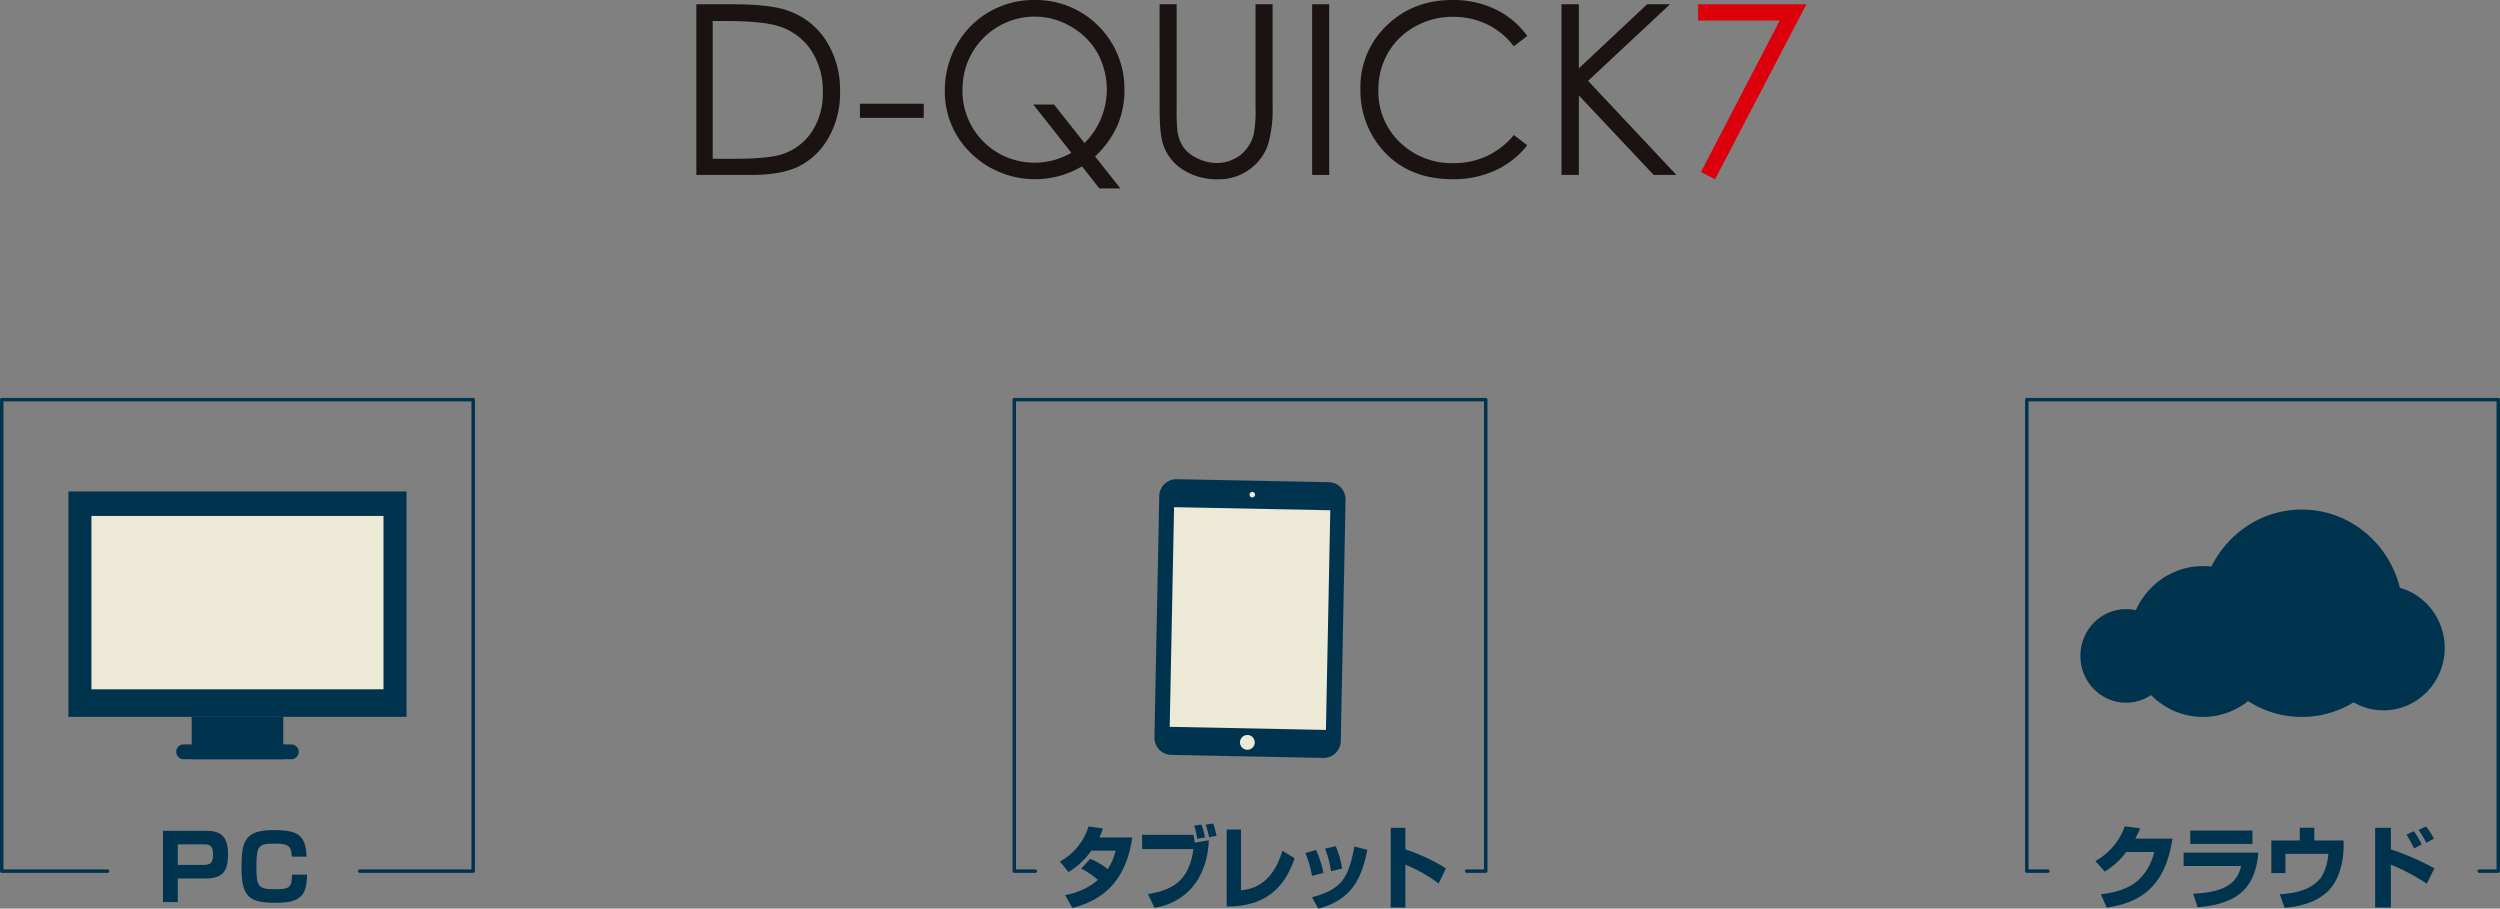 <svg xmlns="http://www.w3.org/2000/svg" width="721" height="262.039" viewBox="0 0 721 262.039">
  <rect x="0" y="0" width="721" height="262.039" fill="#808080" stroke="none"/>
  <g id="img_03" transform="translate(-291.217 -635.03)">
    <g id="グループ_1220" data-name="グループ 1220" transform="translate(492.041 635.03)">
      <path id="パス_1555" data-name="パス 1555" d="M315.564,571.629v-49.22h10.2q11.042,0,16.028,1.775a21.452,21.452,0,0,1,11.192,8.7,26.466,26.466,0,0,1,4.03,14.759,25.859,25.859,0,0,1-3.195,13.013,20.446,20.446,0,0,1-8.3,8.3q-5.1,2.677-14.3,2.676Zm4.719-4.65h5.688q10.205,0,14.152-1.269a16.322,16.322,0,0,0,8.732-6.5,20,20,0,0,0,3.178-11.483,21.056,21.056,0,0,0-3.446-12.168,17.368,17.368,0,0,0-9.6-6.921q-4.616-1.4-15.226-1.406h-3.478Z" transform="translate(-315.564 -521.175)" fill="#1a1311"/>
      <path id="パス_1556" data-name="パス 1556" d="M330.021,531.2h18.407v4.082H330.021Z" transform="translate(-282.846 -501.284)" fill="#1a1311"/>
      <path id="パス_1557" data-name="パス 1557" d="M380.851,567.139l7.3,9.228h-6.06L377.086,570a26.547,26.547,0,0,1-32.034-3.779,24.638,24.638,0,0,1-7.525-18.13,26.263,26.263,0,0,1,3.446-13.167,24.888,24.888,0,0,1,9.381-9.489,25.667,25.667,0,0,1,13.023-3.41,25.586,25.586,0,0,1,25.945,25.86,25.78,25.78,0,0,1-2.056,10.409A27.238,27.238,0,0,1,380.851,567.139Zm-3.044-3.85a21.837,21.837,0,0,0,3.707-26.04,20.4,20.4,0,0,0-7.681-7.59,20.621,20.621,0,0,0-10.439-2.845,20.916,20.916,0,0,0-18.032,10.5,21.386,21.386,0,0,0-2.748,10.765A20.662,20.662,0,0,0,363.3,568.94a20.755,20.755,0,0,0,10.709-2.852l-10.961-13.914h5.971Z" transform="translate(-265.86 -522.03)" fill="#1a1311"/>
      <path id="パス_1558" data-name="パス 1558" d="M356.508,522.408h4.918v29.714a61.674,61.674,0,0,0,.2,6.592,10.966,10.966,0,0,0,1.707,4.872,10.118,10.118,0,0,0,4.118,3.279,12.928,12.928,0,0,0,5.586,1.318,11.031,11.031,0,0,0,4.686-1.038,10.387,10.387,0,0,0,3.746-2.875,11.734,11.734,0,0,0,2.209-4.451,36.977,36.977,0,0,0,.5-7.7V522.408H389.1v29.714a36.232,36.232,0,0,1-1.289,10.661,14.5,14.5,0,0,1-5.152,7.074,14.741,14.741,0,0,1-9.352,3.009,17.923,17.923,0,0,1-10.207-2.842,13.67,13.67,0,0,1-5.684-7.525q-.91-2.878-.9-10.377Z" transform="translate(-222.904 -521.175)" fill="#1a1311"/>
      <path id="パス_1559" data-name="パス 1559" d="M369.991,522.408h4.917v49.22h-4.917Z" transform="translate(-192.39 -521.175)" fill="#1a1311"/>
      <path id="パス_1560" data-name="パス 1560" d="M422.369,532.4l-3.883,2.979a21.181,21.181,0,0,0-7.711-6.34,22.562,22.562,0,0,0-9.884-2.16,21.846,21.846,0,0,0-10.912,2.829A20.331,20.331,0,0,0,382.2,537.3a21.06,21.06,0,0,0-2.76,10.722,20.139,20.139,0,0,0,6.174,15.027,21.412,21.412,0,0,0,15.578,6.024,21.9,21.9,0,0,0,17.295-8.1l3.883,2.943a24.767,24.767,0,0,1-9.186,7.244,28.751,28.751,0,0,1-12.292,2.558q-12.922,0-20.378-8.595a25.943,25.943,0,0,1-6.255-17.533,24.381,24.381,0,0,1,7.577-18.189q7.577-7.376,18.985-7.374a27.882,27.882,0,0,1,12.449,2.724A24.182,24.182,0,0,1,422.369,532.4Z" transform="translate(-182.734 -522.03)" fill="#1a1311"/>
      <path id="パス_1561" data-name="パス 1561" d="M392.027,522.408h5.015v18.476l19.676-18.476h6.608l-23.638,22.085,25.478,27.136h-6.549l-21.576-22.923v22.923h-5.015Z" transform="translate(-142.521 -521.175)" fill="#1a1311"/>
      <path id="パス_1562" data-name="パス 1562" d="M404.106,522.408h31.218l-26.336,50.457-4.072-2.085,22.721-43.686h-23.53Z" transform="translate(-115.185 -521.175)" fill="#dc000c"/>
    </g>
    <path id="パス_1563" data-name="パス 1563" d="M374.784,584.911" transform="translate(327.396 269.682)" fill="none" stroke="#fff" stroke-linecap="round" stroke-linejoin="round" stroke-width="2"/>
    <g id="グループ_1223" data-name="グループ 1223" transform="translate(583.732 750.295)">
      <g id="i_pad" transform="translate(40.426 22.932)">
        <path id="パス_1564" data-name="パス 1564" d="M409.86,635.511a4.948,4.948,0,0,1-5.045,4.849l-43.836-.871a4.948,4.948,0,0,1-4.852-5.045l1.383-69.621a4.948,4.948,0,0,1,5.048-4.846l43.84.868a4.953,4.953,0,0,1,4.846,5.045Z" transform="translate(-356.126 -559.976)" fill="#00344e"/>
        <rect id="長方形_312" data-name="長方形 312" width="63.364" height="45.062" transform="translate(4.404 71.42) rotate(-88.862)" fill="#ede9d7"/>
        <path id="パス_1565" data-name="パス 1565" d="M364.53,561.883a.8.8,0,1,1,.78.809A.794.794,0,0,1,364.53,561.883Z" transform="translate(-337.106 -557.425)" fill="#ede9d7"/>
        <path id="パス_1566" data-name="パス 1566" d="M363.686,584.674a2.131,2.131,0,1,1,2.088,2.173A2.132,2.132,0,0,1,363.686,584.674Z" transform="translate(-339.016 -508.809)" fill="#ede9d7"/>
      </g>
      <g id="グループ_1222" data-name="グループ 1222">
        <g id="グループ_1221" data-name="グループ 1221" transform="translate(13.163 122.226)">
          <path id="パス_1567" data-name="パス 1567" d="M356.5,600.01a19.713,19.713,0,0,1,5.055,2.976,17.025,17.025,0,0,0,2.284-5.325h-7.022a21.767,21.767,0,0,1-6.562,6.161l-2.48-3.028a17.413,17.413,0,0,0,8.239-10.125l4.154.574a19,19,0,0,1-1.018,2.61h9.5c-1.677,11.245-7.143,17.768-17.3,20.323l-2.065-3.73a19.421,19.421,0,0,0,9.453-4.356,23.045,23.045,0,0,0-4.81-3.26Z" transform="translate(-347.771 -589.81)" fill="#00344e"/>
          <path id="パス_1568" data-name="パス 1568" d="M369.855,593.668c.17.858.219,1.246.339,2.268l4.082-.7c-.072,1.85-.388,8.269-4.663,13.434a17.638,17.638,0,0,1-11.006,6.03l-1.9-3.942c8.7-1.328,12-5.244,13.144-12.968H355.034v-4.118Zm1.07,1.171a18.429,18.429,0,0,0-.875-3.808l2.089-.317a16.518,16.518,0,0,1,1.021,3.733Zm3.426-.47a26.372,26.372,0,0,0-.972-3.629l2.16-.336a31.073,31.073,0,0,1,.972,3.573Z" transform="translate(-331.334 -590.405)" fill="#00344e"/>
          <path id="パス_1569" data-name="パス 1569" d="M366.64,608.474c2.431-.287,8.872-1.048,11.93-11.4l3.55,2.137c-2.088,5.949-6.246,14.012-19.608,13.93v-22.2h4.128Z" transform="translate(-314.411 -589.192)" fill="#00344e"/>
          <path id="パス_1570" data-name="パス 1570" d="M371.38,600.97a27.988,27.988,0,0,0-1.919-6.575l3.084-.887a29.311,29.311,0,0,1,2.141,6.63Zm.023,6.158c8.774-2.268,10.572-5.87,12.2-14.609l3.766.94c-1.387,6.154-3.185,14.217-14.191,16.955Zm5.469-7.489a28.414,28.414,0,0,0-1.726-6.523l3.087-.7a25.556,25.556,0,0,1,1.824,6.445Z" transform="translate(-298.684 -585.865)" fill="#00344e"/>
          <path id="パス_1571" data-name="パス 1571" d="M381.233,590.788V597a54,54,0,0,1,11.688,5.475l-2.065,4.356a46.264,46.264,0,0,0-9.623-5.427v12.367h-4.226V590.788Z" transform="translate(-281.607 -589.538)" fill="#00344e"/>
        </g>
        <path id="パス_1572" data-name="パス 1572" d="M349.822,688.919h-6.085V552.948H479.708V688.919h-5.5" transform="translate(-343.737 -552.948)" fill="none" stroke="#00344e" stroke-linecap="round" stroke-linejoin="round" stroke-width="1"/>
      </g>
    </g>
    <g id="グループ_1227" data-name="グループ 1227" transform="translate(875.746 750.295)">
      <g id="グループ_1224" data-name="グループ 1224" transform="translate(15.445 31.684)">
        <ellipse id="楕円形_42" data-name="楕円形 42" cx="13.174" cy="13.504" rx="13.174" ry="13.504" transform="translate(0 28.708)" fill="#00344e"/>
        <ellipse id="楕円形_43" data-name="楕円形 43" cx="21.253" cy="21.756" rx="21.253" ry="21.756" transform="translate(14.1 16.305)" fill="#00344e"/>
        <ellipse id="楕円形_44" data-name="楕円形 44" cx="29.178" cy="29.909" rx="29.178" ry="29.909" transform="translate(34.684)" fill="#00344e"/>
        <ellipse id="楕円形_45" data-name="楕円形 45" cx="17.651" cy="18.005" rx="17.651" ry="18.005" transform="translate(69.78 21.906)" fill="#00344e"/>
      </g>
      <g id="グループ_1226" data-name="グループ 1226">
        <g id="グループ_1225" data-name="グループ 1225" transform="translate(19.771 123.057)">
          <path id="パス_1573" data-name="パス 1573" d="M424.047,594.184c-2.163,14.74-10.2,18.629-18.942,19.905l-1.7-3.834c6.37-.858,12.837-2.633,15.421-12.21h-8.086a22.385,22.385,0,0,1-6.213,5.662l-2.715-3.051a18.331,18.331,0,0,0,8.481-9.995l4.435.574a29.157,29.157,0,0,1-1.384,2.95Z" transform="translate(-401.816 -590.66)" fill="#00344e"/>
          <path id="パス_1574" data-name="パス 1574" d="M431.192,597.421c-.835,8.735-4.405,14.74-17.559,15.732l-1.25-3.913c10.409-.391,12.889-3.994,13.826-7.988H409.616v-3.831Zm-1.72-6.392v3.857H411.548v-3.857Z" transform="translate(-384.164 -589.825)" fill="#00344e"/>
          <path id="パス_1575" data-name="パス 1575" d="M429.762,590.781v3.674h8.455v1.752c0,2.868-.679,9.7-5.195,13.487-1.746,1.462-5.165,3.655-11.845,4.177l-1.358-3.916c4.621-.235,9.5-1.38,12.08-5.113a15.16,15.16,0,0,0,1.906-6.523H421.438v5.531h-4.069v-9.395h8.194v-3.674Z" transform="translate(-366.618 -590.386)" fill="#00344e"/>
          <path id="パス_1576" data-name="パス 1576" d="M431.08,591.06v6.213a74.409,74.409,0,0,1,12.553,5.475l-2.193,4.412a60.157,60.157,0,0,0-10.36-5.482v12.367h-4.536V591.06Zm6.68,5.952a25.857,25.857,0,0,0-2.19-3.968l2.141-.992a22.37,22.37,0,0,1,2.242,3.782Zm3.524-1.645a23.925,23.925,0,0,0-2.216-3.677l2.164-1.021a21.911,21.911,0,0,1,2.271,3.524Z" transform="translate(-345.854 -590.642)" fill="#00344e"/>
        </g>
        <path id="パス_1577" data-name="パス 1577" d="M401.842,688.919h-6.085V552.948H531.728V688.919h-5.5" transform="translate(-395.757 -552.948)" fill="none" stroke="#00344e" stroke-linecap="round" stroke-linejoin="round" stroke-width="1"/>
      </g>
    </g>
    <g id="グループ_1231" data-name="グループ 1231" transform="translate(291.717 750.295)">
      <g id="グループ_1229" data-name="グループ 1229">
        <path id="パス_1578" data-name="パス 1578" d="M322.254,688.919H291.717V552.948H427.688V688.919H394.932" transform="translate(-291.717 -552.948)" fill="none" stroke="#00344e" stroke-linecap="round" stroke-linejoin="round" stroke-width="1"/>
        <g id="グループ_1228" data-name="グループ 1228" transform="translate(46.502 124.131)">
          <path id="パス_1579" data-name="パス 1579" d="M318.358,591.052c4.513,0,6.366,1.8,6.366,6.836,0,4.647-1.354,6.915-6.549,6.915h-7.933v6.81h-4.275V591.052Zm-8.115,3.912v5.926H317.6c1.88,0,2.816-.418,2.816-2.973,0-2.8-1.119-2.953-2.816-2.953Z" transform="translate(-305.968 -590.846)" fill="#00344e"/>
          <path id="パス_1580" data-name="パス 1580" d="M327.392,598.657c-.026-3.394-1.462-3.756-4.882-3.756-4.591,0-5.3.467-5.3,6.392,0,5.658.287,6.755,5.038,6.755,4.513,0,5.165-.362,5.218-4.2h4.33c-.052,5.688-1.563,8.112-8.9,8.112-7.59,0-9.992-1.432-9.992-10.145,0-7.515.865-10.827,9.212-10.827,6.183,0,9.473.91,9.522,7.668Z" transform="translate(-290.258 -590.989)" fill="#00344e"/>
        </g>
      </g>
      <g id="グループ_1230" data-name="グループ 1230" transform="translate(19.233 26.467)">
        <rect id="長方形_313" data-name="長方形 313" width="26.415" height="12.226" transform="translate(61.96 77.229) rotate(180)" fill="#00344e"/>
        <path id="パス_1581" data-name="パス 1581" d="M309.277,583.418h31.045a2.135,2.135,0,0,1,2.134,2.134h0a2.135,2.135,0,0,1-2.134,2.137H309.277a2.136,2.136,0,0,1-2.137-2.137h0A2.136,2.136,0,0,1,309.277,583.418Z" transform="translate(-276.046 -510.459)" fill="#00344e"/>
        <rect id="長方形_314" data-name="長方形 314" width="97.506" height="65.004" transform="translate(97.506 65.004) rotate(180)" fill="#00344e"/>
        <rect id="長方形_315" data-name="長方形 315" width="49.995" height="84.231" transform="translate(90.868 7.064) rotate(90)" fill="#ede9d7"/>
      </g>
    </g>
  </g>
</svg>

